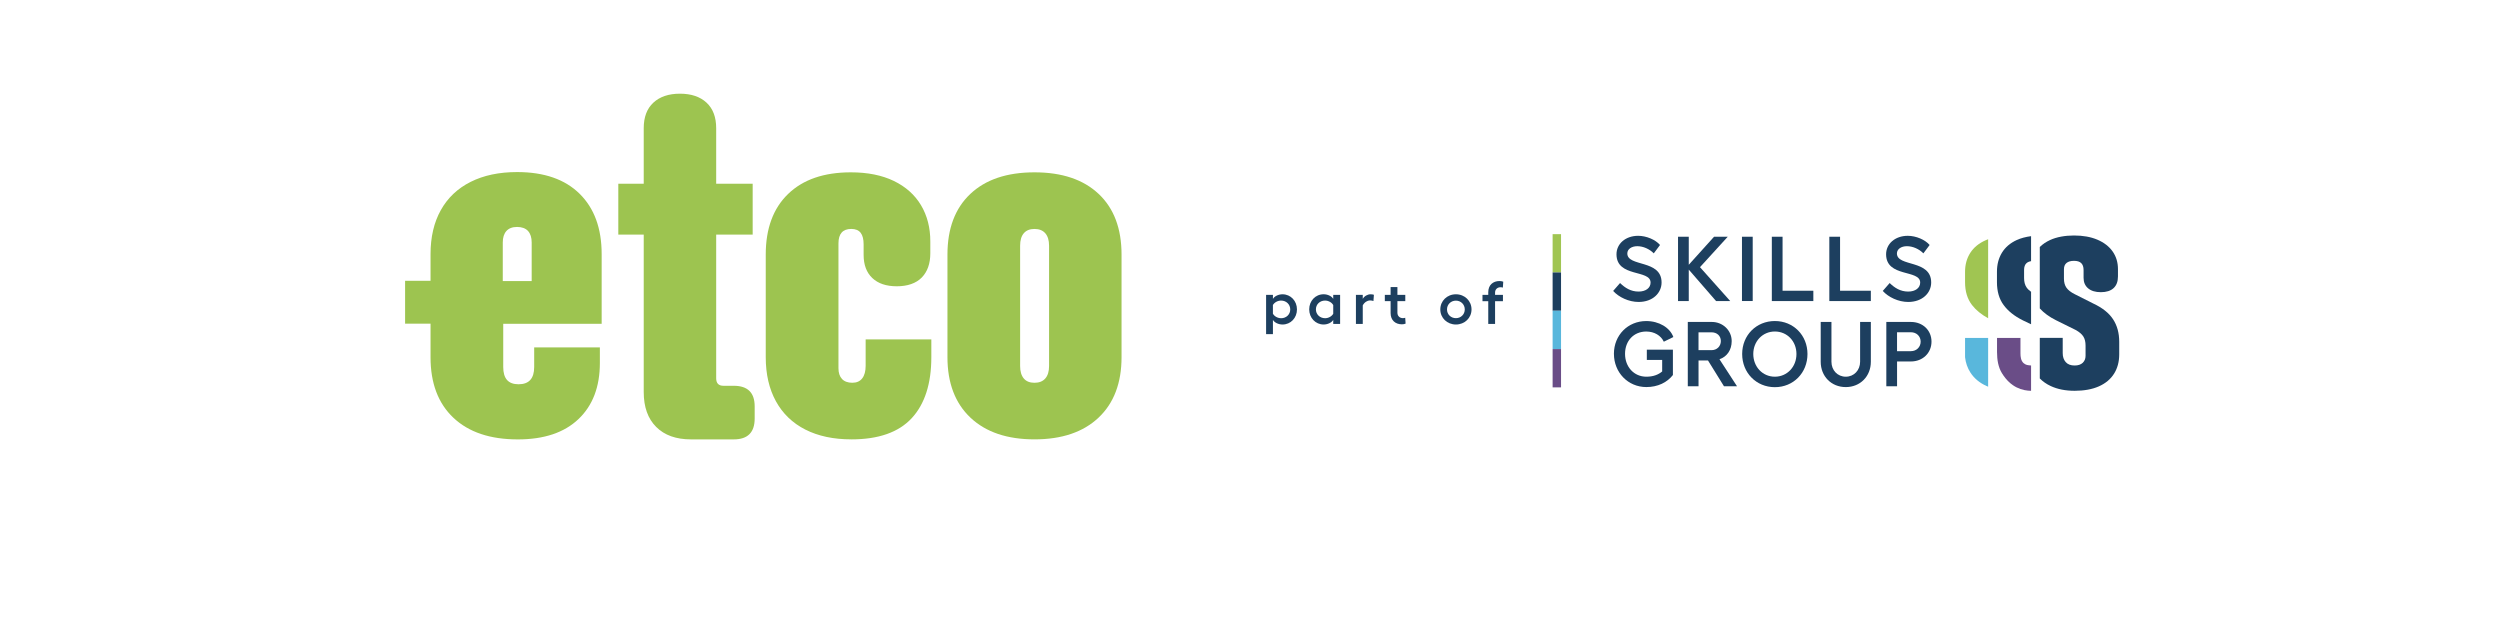 <?xml version="1.0" encoding="UTF-8"?><svg id="Layer_1" xmlns="http://www.w3.org/2000/svg" viewBox="0 0 1133.86 283.46"><defs><style>.cls-1{fill:#9dc450;}.cls-1,.cls-2,.cls-3,.cls-4,.cls-5{stroke-width:0px;}.cls-2{fill:#1d3f5f;}.cls-3{fill:#a0c552;}.cls-4{fill:#59b7dc;}.cls-5{fill:#6a4d87;}</style></defs><path class="cls-1" d="M498.29,87.95c-6.92-6.52-16.62-9.79-29.1-9.79s-22.18,3.26-29.1,9.79c-6.92,6.52-10.38,15.7-10.38,27.51v46.51c0,11.74,3.48,20.89,10.44,27.46,6.96,6.56,16.64,9.84,29.04,9.84s22.08-3.28,29.04-9.84c6.96-6.56,10.44-15.72,10.44-27.46v-46.51c0-11.82-3.46-20.99-10.38-27.51ZM475.8,166.01c0,2.46-.57,4.34-1.71,5.64-1.14,1.31-2.78,1.96-4.91,1.96s-3.75-.65-4.85-1.96c-1.1-1.31-1.66-3.19-1.66-5.64v-54.57c0-2.46.55-4.34,1.66-5.64,1.1-1.3,2.72-1.96,4.85-1.96s3.77.65,4.91,1.96c1.14,1.31,1.71,3.19,1.71,5.64v54.57Z"/><path class="cls-1" d="M386.11,199.28c12.32,0,21.45-3.2,27.39-9.61,5.93-6.41,8.9-15.64,8.9-27.69v-8.06h-29.79v11.97c0,2.46-.51,4.36-1.54,5.7-1.03,1.34-2.53,2.01-4.51,2.01s-3.62-.57-4.68-1.73c-1.07-1.15-1.6-2.76-1.6-4.84v-56.64c0-4.37,1.94-6.56,5.82-6.56s5.59,2.34,5.59,7.02v4.72c0,4.53,1.31,8.04,3.94,10.53,2.63,2.49,6.33,3.74,11.13,3.74s8.71-1.32,11.3-3.97c2.58-2.65,3.88-6.31,3.88-10.99v-5.41c0-6.22-1.41-11.68-4.22-16.4-2.82-4.72-6.92-8.38-12.32-11-5.4-2.61-11.91-3.91-19.52-3.91-12.17,0-21.65,3.26-28.42,9.79-6.77,6.52-10.16,15.7-10.16,27.51v46.51c0,7.75,1.54,14.43,4.62,20.03,3.08,5.6,7.53,9.88,13.35,12.84,5.82,2.95,12.76,4.43,20.83,4.43"/><path class="cls-1" d="M313.41,199.28h19.4c6.31,0,9.47-3.16,9.47-9.47v-5.48c0-6.24-3.16-9.36-9.47-9.36h-4.68c-2.21,0-3.31-1.14-3.31-3.42v-65.16h16.55v-23.05h-16.55v-25.22c0-5.02-1.47-8.88-4.39-11.58-2.93-2.7-6.94-4.05-12.04-4.05s-9.11,1.35-12.04,4.05c-2.93,2.7-4.39,6.56-4.39,11.58v25.22h-11.53v23.05h11.53v71.44c0,6.77,1.88,12.04,5.65,15.8,3.76,3.77,9.03,5.65,15.8,5.65"/><path class="cls-1" d="M272.88,146.84v-31.58c0-11.68-3.33-20.8-9.99-27.37-6.66-6.57-16.11-9.85-28.36-9.85-8.14,0-15.16,1.48-21.06,4.44-5.9,2.96-10.4,7.22-13.52,12.79-3.12,5.57-4.68,12.24-4.68,20v12.08h-11.54v19.44h11.54v15.27c0,11.75,3.46,20.9,10.39,27.43,6.92,6.53,16.66,9.8,29.21,9.8,11.87,0,21.04-3.07,27.5-9.22,6.47-6.15,9.7-14.64,9.7-25.47v-7.03h-29.79v8.87c0,5.23-2.36,7.84-7.08,7.84s-6.96-2.61-6.96-7.84v-19.59h44.62ZM228.03,127.48v-17.52c0-2.23.55-3.96,1.65-5.19,1.1-1.23,2.72-1.84,4.85-1.84s3.86.62,4.96,1.84c1.1,1.23,1.65,2.96,1.65,5.19v17.52h-13.12Z"/><rect class="cls-3" x="697.41" y="112.98" width="17.37" height="3.82" transform="translate(820.98 -591.21) rotate(90)"/><path class="cls-2" d="M731.98,160.48c0-8.46,6.33-14.87,14.67-14.87,5.75,0,10.75,2.96,12.29,7.25l-4.33,2.12c-1.29-2.79-4.29-4.62-7.96-4.62-5.62,0-9.62,4.17-9.62,10.12s4.08,10.37,9.67,10.37c3.04,0,5.42-.88,7.17-2.38v-5.21h-6.96v-4.67h11.83v11.5c-2.62,3.37-6.87,5.46-12.04,5.46-8.33,0-14.71-6.62-14.71-15.08Z"/><path class="cls-2" d="M765.48,146.02h10.96c4.87,0,8.96,3.79,8.96,8.67,0,4.04-2.13,7.08-5.54,8.25l7.96,12.25h-5.92l-7.25-11.71h-4.29v11.71h-4.87v-29.16ZM776.27,158.81c2.42,0,4.21-1.75,4.21-4.13s-1.79-3.96-4.21-3.96h-5.92v8.08h5.92Z"/><path class="cls-2" d="M819.77,160.56c0,8.54-6.37,15.04-14.79,15.04s-14.83-6.5-14.83-15.04,6.42-14.96,14.83-14.96,14.79,6.46,14.79,14.96ZM804.98,170.85c5.54,0,9.79-4.46,9.79-10.29s-4.25-10.21-9.79-10.21-9.79,4.42-9.79,10.21,4.21,10.29,9.79,10.29Z"/><path class="cls-2" d="M825.77,164.06v-18.04h4.87v18.04c0,3.88,2.79,6.79,6.5,6.79s6.5-2.92,6.5-6.79v-18.04h4.87v18.04c0,6.62-4.83,11.5-11.37,11.5s-11.37-4.87-11.37-11.5Z"/><path class="cls-2" d="M855.52,146.02h11.17c5.37,0,9.33,3.79,9.33,8.92s-3.96,9-9.33,9h-6.29v11.25h-4.87v-29.16ZM871.1,154.94c0-2.42-1.87-4.25-4.42-4.25h-6.29v8.58h6.29c2.54,0,4.42-1.87,4.42-4.33Z"/><path class="cls-2" d="M752.89,111.12l-2.83,3.79c-1.96-2-4.83-3.25-7.46-3.25s-4.54,1.33-4.54,3.29c0,6.21,15.54,2.63,15.54,13.17,0,4.67-3.92,8.83-10.42,8.83-4.46,0-9-2.17-11.54-5l3.13-3.58c2.25,2.17,4.83,3.87,8.42,3.87,3.21,0,5.42-1.63,5.42-4.08,0-6.04-15.46-2.21-15.46-12.83,0-4.75,4.08-8.38,9.83-8.38,3.75,0,7.92,1.79,9.92,4.17Z"/><path class="cls-2" d="M765.93,122.29v14.25h-4.87v-29.16h4.87v12.71l11.46-12.71h6.21l-12.58,13.79,13.71,15.37h-6.42l-12.37-14.25Z"/><path class="cls-2" d="M794.93,107.37v29.16h-4.87v-29.16h4.87Z"/><path class="cls-2" d="M808.47,107.37v24.5h13.96v4.67h-18.83v-29.16h4.87Z"/><path class="cls-2" d="M834.55,107.37v24.5h13.96v4.67h-18.83v-29.16h4.87Z"/><path class="cls-2" d="M875.17,111.12l-2.83,3.79c-1.96-2-4.83-3.25-7.46-3.25s-4.54,1.33-4.54,3.29c0,6.21,15.54,2.63,15.54,13.17,0,4.67-3.92,8.83-10.42,8.83-4.46,0-9-2.17-11.54-5l3.13-3.58c2.25,2.17,4.83,3.87,8.42,3.87,3.21,0,5.42-1.63,5.42-4.08,0-6.04-15.46-2.21-15.46-12.83,0-4.75,4.08-8.38,9.83-8.38,3.75,0,7.92,1.79,9.92,4.17Z"/><path class="cls-2" d="M574.23,133.74h3.1v1.83c.67-1.21,2.51-2.1,4.35-2.1,3.71,0,6.55,3.02,6.55,6.87s-2.84,6.84-6.55,6.84c-1.84,0-3.68-.89-4.35-2.1v6.47h-3.1v-17.81ZM581.03,144.33c2.34,0,4.15-1.7,4.15-3.99s-1.81-4.02-4.15-4.02c-1.56,0-3.04.86-3.71,2.02v3.93c.64,1.19,2.15,2.05,3.71,2.05Z"/><path class="cls-2" d="M607.8,146.91h-3.12v-1.83c-.67,1.21-2.51,2.1-4.35,2.1-3.71,0-6.55-3.02-6.55-6.87s2.84-6.85,6.55-6.85c1.84,0,3.68.89,4.35,2.1v-1.83h3.12v13.18ZM600.97,144.33c1.56,0,3.04-.86,3.71-2.02v-3.94c-.64-1.19-2.15-2.05-3.71-2.05-2.34,0-4.15,1.7-4.15,3.99s1.81,4.01,4.15,4.01Z"/><path class="cls-2" d="M614.97,133.74h3.1v1.81c.7-1.27,2.23-2.08,3.49-2.08.64,0,1.17.08,1.56.22l-.2,2.83c-.47-.16-1.09-.27-1.62-.27-1.03,0-2.51.81-3.23,2.26v8.41h-3.1v-13.18Z"/><path class="cls-2" d="M630.7,141.98v-5.39h-2.62v-2.86h2.62v-3.53h3.09v3.53h3.57v2.86h-3.57v5.25c0,1.54,1.12,2.45,2.48,2.45.33,0,.78-.08,1.06-.16l.17,2.64c-.45.22-1.09.32-1.67.32-3.01,0-5.13-1.86-5.13-5.12Z"/><path class="cls-2" d="M667.4,140.34c0,3.88-3.12,6.84-7.08,6.84s-7.08-2.96-7.08-6.84,3.09-6.87,7.08-6.87,7.08,2.99,7.08,6.87ZM660.32,144.3c2.26,0,4.02-1.72,4.02-3.96s-1.76-3.99-4.02-3.99-4.04,1.72-4.04,3.99,1.76,3.96,4.04,3.96Z"/><path class="cls-2" d="M680.12,127.46c.59,0,1.23.11,1.67.3l-.17,2.67c-.25-.08-.72-.16-1.06-.16-1.37,0-2.48.92-2.48,2.42v1.05h3.57v2.86h-3.57v10.32h-3.09v-10.32h-2.62v-2.86h2.62v-1.19c0-3.26,2.12-5.09,5.13-5.09Z"/><rect class="cls-2" x="697.41" y="130.36" width="17.37" height="3.82" transform="translate(838.36 -573.84) rotate(90)"/><rect class="cls-4" x="697.41" y="147.73" width="17.37" height="3.82" transform="translate(855.73 -556.46) rotate(90)"/><rect class="cls-5" x="697.41" y="165.11" width="17.37" height="3.82" transform="translate(873.11 -539.09) rotate(90)"/><path class="cls-2" d="M958.8,169.51c1.57-2.49,2.36-5.43,2.36-8.83v-5.64c0-3.99-.93-7.41-2.8-10.25-1.87-2.85-4.88-5.23-9.03-7.16l-8.37-4.22c-1.71-.85-2.95-1.82-3.72-2.89-.77-1.08-1.15-2.47-1.15-4.17v-4.22c0-1.27.39-2.23,1.18-2.87.79-.64,1.91-.96,3.38-.96s2.56.34,3.27,1.03c.71.69,1.07,1.73,1.07,3.14v3.53c0,2.03.69,3.62,2.07,4.78,1.38,1.16,3.31,1.74,5.78,1.74s4.43-.61,5.76-1.84c1.33-1.23,1.99-3,1.99-5.32v-3.29c0-3.04-.8-5.71-2.41-8-1.61-2.29-3.91-4.07-6.91-5.35-3-1.28-6.54-1.91-10.62-1.91s-7.88.69-10.86,2.06c-1.84.85-3.39,1.9-4.66,3.16v27.86c1.88,2.05,4.31,3.83,7.31,5.33l9,4.46c1.6.88,2.75,1.86,3.43,2.92.68,1.06,1.02,2.45,1.02,4.15v4.66c0,1.28-.43,2.32-1.28,3.14-.86.82-2.08,1.23-3.69,1.23-1.78,0-3.12-.51-4.03-1.55-.91-1.03-1.36-2.38-1.36-4.05v-6.92h-10.4v18.39c1.37,1.39,3.02,2.54,4.95,3.44,3.07,1.44,6.7,2.16,10.89,2.16s7.95-.67,10.96-2.01c3.02-1.34,5.31-3.25,6.88-5.74"/><path class="cls-5" d="M921.18,177.25v-11.49c-1.58-.14-2.3-.14-3.45-1.11-1.15-1.11-1.36-2.79-1.36-4.45v-6.92h-10.63v6.38c0,3.57.57,6.91,2.21,9.56,4.03,6.64,9.36,7.96,13.24,8.04"/><path class="cls-2" d="M917.32,145.23l3.86,1.84v-14.73c-.88-.62-1.57-1.29-2.06-2.01-.74-1.09-1.11-2.5-1.11-4.23v-3.74c0-1.29.38-2.4,1.14-3.04.52-.45,1.2-.73,2.03-.87v-11.34c-2.43.32-4.65.91-6.5,1.76-2.98,1.37-5.22,3.3-6.72,5.76-1.5,2.47-2.25,5.34-2.25,8.61v4.76c0,4.15,1,7.6,3.01,10.33,2.01,2.73,4.88,5.03,8.61,6.89"/><path class="cls-4" d="M900.99,175.07c.24.11.48.21.72.31v-22.11h-10.47v8.75c.3,2.58,1.1,4.89,2.42,6.93,1.7,2.65,4.14,4.69,7.33,6.13"/><path class="cls-3" d="M901.71,144.33v-35.83c-.35.13-.7.27-1.03.42-3.14,1.37-5.49,3.29-7.07,5.76-1.58,2.47-2.37,5.33-2.37,8.6v4.75c0,4.15,1.05,7.59,3.16,10.32,1.78,2.31,4.22,4.3,7.3,5.99"/></svg>
